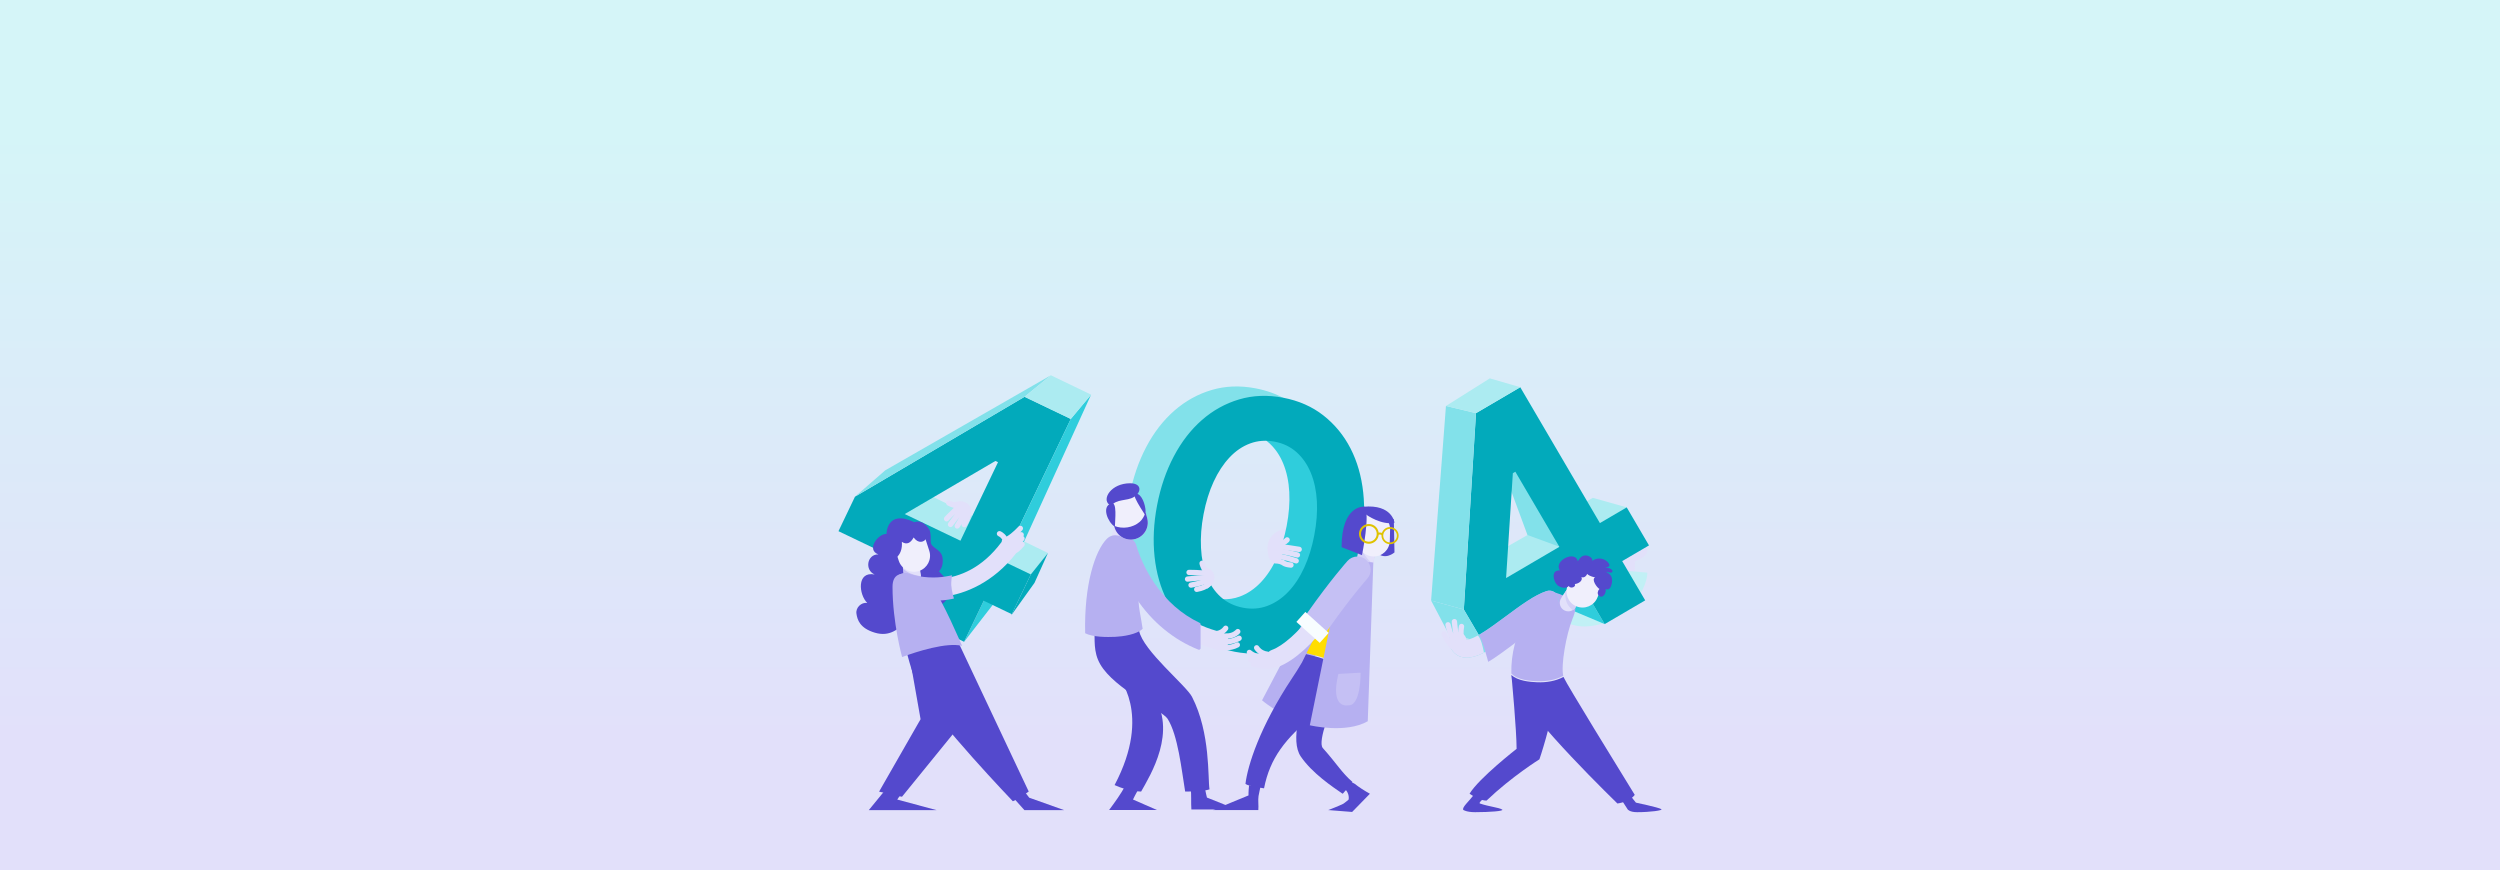 <svg width="1379" height="480" viewBox="0 0 1379 480" fill="none" xmlns="http://www.w3.org/2000/svg">
<rect x="0" y="0" width="1379" height="480" fill="#333333" stroke="none"/>
<rect width="1379" height="480" fill="url(#paint0_linear_2180_55775)"/>
<g clip-path="url(#clip0_2180_55775)">
<path d="M813.386 437.962C810.135 442.188 806.312 445.321 807.145 446.739C807.145 446.739 808.874 448 813.659 448C821.851 448 829.913 447.376 828.587 446.544C826.753 445.399 821.448 444.97 816.377 443.228C815.129 442.799 819.12 440.367 818.028 439.964C815.766 439.145 814.01 438.43 813.386 437.962Z" fill="#5449CD"/>
<path d="M897.84 446.492C897.84 446.492 898.92 448 903.055 448C910.141 448 917.527 447.038 916.383 446.323C914.796 445.334 902.378 442.734 902.378 442.734L899.596 439.275L894.876 441.888L897.853 446.492H897.84Z" fill="#5449CD"/>
<path d="M875.384 342.038C870.3 342.038 866.451 341.024 866.139 340.933C863.487 340.205 861.926 337.474 862.654 334.822C863.37 332.169 866.1 330.609 868.753 331.324C868.922 331.376 880.118 334.237 886.645 328.632C891.014 324.874 892.678 317.814 891.586 307.619L891.235 304.369L901.299 298.66C903.692 297.308 906.735 298.14 908.087 300.533C909.439 302.925 908.607 305.955 906.215 307.32L901.768 309.843C902.47 321.845 899.557 330.713 893.082 336.226C887.62 340.881 880.82 342.025 875.41 342.025L875.384 342.038Z" fill="#E2E0FA"/>
<path d="M892.613 314.433C892.418 321.676 890.507 326.903 886.853 330.037C879.688 336.187 867.414 333.053 867.206 333.001C864.293 332.221 861.302 333.938 860.509 336.837C859.716 339.75 861.432 342.754 864.345 343.547C864.696 343.638 868.922 345.744 874.5 345.549C895.669 344.795 908.451 326.539 908.685 315.889L892.613 314.446V314.433Z" fill="#C1F0F5"/>
<path d="M863.5 289.103C861.601 288.258 859.742 287.335 857.908 286.36C840.367 296.346 817.95 309.154 817.508 309.596C817.508 309.596 828.652 327.332 829.367 328.047C829.822 328.502 857.453 308.686 877.322 294.33C872.732 292.549 868.012 291.119 863.513 289.103H863.5Z" fill="#ACEBF1"/>
<path d="M863.786 288.583C868.376 290.612 873.213 292.081 877.881 293.914C888.829 286.008 897.281 279.858 897.281 279.858L878.583 274.605C878.583 274.605 869.585 279.715 858.493 286.021C860.236 286.932 861.991 287.79 863.786 288.583Z" fill="#ACEBF1"/>
<path d="M831.538 265.308L842.552 295.111L864.072 303.004L836.818 253.202L831.538 265.308Z" fill="#82E1EA"/>
<path d="M865.255 310.337H849.301L863.5 335.134L885.137 344.249L865.255 310.337Z" fill="#2FCDDC"/>
<path d="M885.137 344.249L872.446 322.586L818.132 354.43L807.457 336.213L814.167 227.898L838.573 213.595L882.51 288.531L897.295 279.871L909.583 300.845L894.798 309.505L907.489 331.155L885.15 344.249H885.137ZM835.869 260.198L834.49 261.004L830.758 318.854L860.145 301.625L835.856 260.198H835.869Z" fill="#02AABB"/>
<path d="M789.396 331.259L807.444 336.213L818.132 354.43L799.044 349.606L789.396 331.259Z" fill="#82E1EA"/>
<path d="M789.396 331.259L807.444 336.213L814.153 227.898L797.587 223.932L789.396 331.259Z" fill="#82E1EA"/>
<path d="M797.587 223.932L814.153 227.898L838.56 213.582L821.786 208.706L797.587 223.932Z" fill="#ACEBF1"/>
<path d="M833.905 374.416C833.905 374.416 836.558 403.036 836.558 413.061C836.558 413.061 815.714 429.302 810.617 437.806C812.814 439.47 817.144 441.694 819.979 441.603C833.892 428.326 849.145 418.847 849.145 418.847C849.145 418.847 855.724 399.746 857.779 383.57L833.905 374.416Z" fill="#5449CD"/>
<path d="M848.767 375.768C853.461 375.807 858.26 374.988 862.29 372.804C860.938 367.082 863.825 350.218 867.44 341.206C867.44 341.206 870.3 334.926 868.298 333.002C860.886 325.876 854.58 326.448 852.616 326.37C845.816 332.117 833.151 349.073 833.658 371.477C837.156 375.157 844.255 375.729 848.767 375.755V375.768Z" fill="#B6B0F1"/>
<path d="M894.746 442.669C897.464 441.915 900.064 440.666 901.729 438.443C893.68 425.388 864.163 377.446 862.564 373.688C862.525 373.597 862.486 373.48 862.447 373.376C858.117 375.716 852.941 376.535 847.922 376.34C843.553 376.171 837.234 375.56 833.671 372.323C833.671 372.557 833.671 372.778 833.697 373.012C834.308 385.521 875.827 427.26 892.171 443.215C893.069 443.085 893.94 442.89 894.746 442.669Z" fill="#5449CD"/>
<path d="M809.043 362.791C807.886 362.791 806.781 362.622 805.727 362.271C803.53 361.543 800.63 359.684 799.252 355.068C798.472 352.428 799.967 349.658 802.607 348.878C805.246 348.098 808.016 349.606 808.796 352.233C808.887 352.545 808.978 352.74 809.03 352.844C809.563 352.87 811.527 352.688 816.325 349.879C820.616 347.357 825.687 343.612 830.589 339.984C838.872 333.86 846.7 328.06 853.162 326.019C855.776 325.187 858.572 326.643 859.404 329.257C860.236 331.883 858.78 334.679 856.166 335.498C851.29 337.045 843.774 342.598 836.505 347.968C825.869 355.835 816.494 362.778 809.043 362.778V362.791Z" fill="#82E1EA"/>
<path d="M818.353 359.073C817.742 356.147 817.105 352.909 815.246 350.504C811.228 352.727 809.524 352.87 809.03 352.857C808.965 352.74 808.887 352.545 808.796 352.246C808.016 349.606 805.246 348.111 802.607 348.891C799.967 349.671 798.472 352.441 799.252 355.081C800.617 359.71 803.53 361.556 805.727 362.284C806.781 362.635 807.886 362.804 809.043 362.804C811.93 362.804 815.116 361.764 818.548 360.022C818.483 359.71 818.418 359.398 818.353 359.086V359.073Z" fill="#E2E0FA"/>
<path d="M859.404 329.269C858.572 326.656 855.776 325.2 853.162 326.032C846.7 328.073 838.872 333.86 830.589 339.997C825.687 343.625 820.616 347.37 816.325 349.892C816.13 350.009 815.948 350.113 815.753 350.217C817.612 352.675 820.837 364.794 820.889 365.08C826.168 362.323 851.472 343.053 856.959 337.24C858.845 335.238 860.223 331.909 859.391 329.283L859.404 329.269Z" fill="#B6B0F1"/>
<path d="M802.008 358.773C801.709 358.773 801.423 358.682 801.163 358.5C797.262 355.705 795.221 350.334 795.143 350.113C794.857 349.359 795.247 348.514 796.001 348.228C796.755 347.955 797.6 348.332 797.886 349.086C797.886 349.086 799.707 353.858 802.867 356.121C803.53 356.589 803.673 357.499 803.205 358.162C802.919 358.565 802.463 358.773 802.008 358.773Z" fill="#E2E0FA"/>
<path d="M802.008 355.211C801.553 355.211 801.098 354.989 800.812 354.586C798.94 351.934 797.444 345.653 797.288 344.951C797.106 344.158 797.6 343.378 798.381 343.196C799.174 343.014 799.954 343.508 800.136 344.288C800.552 346.056 801.904 351.063 803.205 352.896C803.673 353.559 803.517 354.469 802.854 354.937C802.593 355.119 802.307 355.211 802.008 355.211Z" fill="#E2E0FA"/>
<path d="M804.024 354.378C803.452 354.378 802.892 354.04 802.671 353.468C801.332 350.178 800.812 343.287 800.786 343.001C800.721 342.195 801.332 341.492 802.138 341.427C802.945 341.362 803.647 341.973 803.712 342.78C803.855 344.639 804.414 349.996 805.389 352.363C805.701 353.117 805.337 353.962 804.583 354.274C804.401 354.352 804.219 354.378 804.037 354.378H804.024Z" fill="#E2E0FA"/>
<path d="M806.221 353.676C805.571 353.676 804.973 353.234 804.804 352.584C803.881 349.008 804.726 345.367 804.765 345.211C804.947 344.418 805.74 343.937 806.521 344.119C807.301 344.301 807.795 345.094 807.613 345.874C807.6 345.939 806.911 349.008 807.639 351.843C807.847 352.623 807.366 353.429 806.586 353.624C806.469 353.663 806.338 353.676 806.221 353.676Z" fill="#E2E0FA"/>
<path d="M865.06 337.227C864.384 337.227 863.708 337.084 863.058 336.772C860.717 335.667 859.716 332.871 860.821 330.544C861.978 328.099 864.059 325.59 864.293 325.317C865.957 323.34 868.909 323.093 870.898 324.757C872.875 326.422 873.122 329.374 871.457 331.35C870.872 332.052 869.767 333.535 869.286 334.549C868.48 336.239 866.802 337.227 865.047 337.227H865.06Z" fill="#E2E0FA"/>
<path d="M865.736 334.809C866.295 335.42 866.867 335.992 867.479 336.551C868.246 336.096 868.896 335.407 869.299 334.549C869.78 333.535 870.885 332.052 871.47 331.35C873.135 329.374 872.888 326.422 870.911 324.757C868.935 323.093 865.983 323.34 864.306 325.317C864.215 325.434 863.838 325.889 863.331 326.552C863.37 329.504 863.682 332.572 865.736 334.822V334.809Z" fill="#D3D0F7"/>
<path d="M881.119 329.647C879.259 334.172 874.084 336.317 869.559 334.458C865.034 332.598 862.888 327.423 864.748 322.898L867.088 317.216C868.948 312.691 874.136 310.545 878.648 312.405C883.173 314.264 885.319 319.439 883.459 323.964L881.119 329.647Z" fill="#F0EFFC"/>
<path d="M865.736 322.235C865.021 325.278 860.639 324.302 859.001 322.716C856.738 320.531 855.386 314.342 860.405 314.667C856.79 309.219 869.039 303.316 870.326 309.609C871.289 307.984 872.264 306.527 874.383 306.384C875.918 306.28 878.596 307.476 878.375 309.349C880.651 307.554 883.966 307.685 886.216 309.505C886.931 310.09 888.231 311.377 887.581 312.327C887.23 312.847 885.384 313.003 884.76 313.198C885.826 312.717 890.182 313.692 889.324 315.499C888.921 316.345 886.788 315.59 886.164 315.408V315.603C888.492 316.878 889.454 318.178 889.181 321.078C889.051 322.417 888.426 324.926 886.84 325.122C886.034 325.213 885.085 324.705 885.098 323.86C887.048 325.798 884.292 330.999 881.834 328.437C880.872 327.436 881.34 325.746 882.25 324.874C880.794 324.042 877.647 319.621 879.883 318.438C878.83 318.464 873.98 316.813 875.528 315.421C875.931 317.047 873.928 319.14 872.329 318.308C873.317 320.466 870.404 322.079 868.61 322.157C869.702 323.535 866.321 325.174 865.294 323.171L865.736 322.248V322.235Z" fill="#5449CD"/>
<path d="M699.376 304.564C699.376 304.564 696.528 293.68 710.637 291.106L709.557 304.174L699.376 304.564Z" fill="#E2E0FA"/>
<path d="M642.878 332.039C639.796 332.039 636.922 331.415 634.27 330.167C621.462 324.121 620.044 305.929 619.979 305.162C619.784 302.419 621.852 300.039 624.595 299.844C627.326 299.649 629.706 301.716 629.901 304.447C630.174 308.101 632.267 318.23 638.535 321.169C643.71 323.6 651.72 321.13 661.732 314.017C663.968 312.431 667.076 312.951 668.676 315.187C670.262 317.424 669.742 320.532 667.492 322.131C658.208 328.724 649.964 332.026 642.865 332.026L642.878 332.039Z" fill="#D5F5F8"/>
<path d="M669.351 341.375C670.73 337.748 672.017 334.055 673.512 330.466C672.511 330.388 671.484 330.258 670.457 330.063C665.633 329.14 661.537 327.176 658.195 324.172C654.84 321.169 652.265 317.359 650.432 312.756C648.612 308.153 647.545 302.912 647.246 297.035C646.947 291.171 647.415 284.968 648.664 278.441C649.938 271.783 651.784 265.815 654.216 260.536C656.647 255.256 659.56 250.809 662.954 247.195C666.348 243.58 670.158 240.992 674.371 239.432C678.584 237.871 683.109 237.546 687.946 238.47C691.769 239.198 695.136 240.641 698.062 242.774C699.466 239.965 700.988 237.195 702.431 234.439C704.134 231.175 705.721 227.859 707.242 224.504C707.892 223.074 708.451 221.592 709.037 220.135C704.147 217.34 698.66 215.363 692.588 214.206C683.98 212.568 675.866 212.867 668.272 215.142C660.665 217.405 653.826 221.202 647.74 226.533C641.655 231.864 636.48 238.548 632.241 246.596C628.002 254.645 624.933 263.63 623.035 273.539C621.136 283.46 620.681 292.939 621.656 301.976C622.632 311.013 624.972 319.14 628.665 326.331C632.358 333.535 637.325 339.581 643.553 344.483C649.353 349.06 656.192 352.207 664.059 353.949C665.919 349.788 667.726 345.614 669.338 341.362L669.351 341.375Z" fill="#82E1EA"/>
<path d="M736.746 266.556C735.771 257.519 733.43 249.392 729.738 242.201C726.045 234.998 721.078 228.951 714.849 224.049C713.172 222.723 711.403 221.527 709.557 220.447C708.972 221.904 708.413 223.386 707.762 224.803C706.215 228.145 704.668 231.474 702.951 234.738C701.495 237.507 699.961 240.29 698.543 243.125C699.05 243.515 699.545 243.905 700.013 244.334C703.354 247.337 705.981 251.147 707.867 255.776C709.752 260.393 710.857 265.607 711.169 271.419C711.481 277.231 711 283.46 709.726 290.104C708.478 296.632 706.631 302.561 704.2 307.919C701.755 313.263 698.803 317.736 695.345 321.338C691.886 324.939 688.05 327.514 683.824 329.074C680.716 330.219 677.479 330.7 674.111 330.518C672.459 334.445 671.055 338.489 669.547 342.467C668.051 346.407 666.374 350.256 664.645 354.092C665.035 354.17 665.425 354.248 665.815 354.326C674.423 355.978 682.524 355.666 690.13 353.39C697.724 351.127 704.577 347.331 710.662 341.999C716.748 336.668 721.91 329.985 726.162 321.936C730.401 313.887 733.469 304.915 735.368 294.994C737.266 285.085 737.721 275.593 736.746 266.556Z" fill="#2FCDDC"/>
<path d="M681.028 359.489C672.42 357.837 664.996 354.56 658.767 349.658C652.539 344.756 647.571 338.697 643.879 331.506C640.186 324.302 637.845 316.189 636.87 307.151C635.895 298.114 636.35 288.635 638.248 278.714C640.147 268.806 643.202 259.821 647.454 251.772C651.693 243.723 656.856 237.039 662.954 231.708C669.039 226.377 675.879 222.58 683.486 220.317C691.08 218.055 699.193 217.743 707.801 219.381C716.409 221.02 723.834 224.309 730.063 229.211C736.291 234.127 741.258 240.173 744.951 247.364C748.644 254.567 750.984 262.681 751.96 271.731C752.935 280.781 752.48 290.261 750.581 300.169C748.683 310.09 745.614 319.062 741.375 327.111C737.136 335.16 731.974 341.843 725.876 347.175C719.79 352.506 712.938 356.303 705.344 358.565C697.737 360.828 689.636 361.14 681.028 359.502V359.489ZM685.67 335.225C690.364 336.122 694.824 335.797 699.05 334.224C703.263 332.663 707.112 330.089 710.571 326.487C714.03 322.885 716.982 318.412 719.426 313.068C721.871 307.724 723.717 301.781 724.952 295.254C726.227 288.596 726.708 282.368 726.396 276.568C726.084 270.769 724.978 265.542 723.093 260.926C721.207 256.31 718.581 252.487 715.239 249.483C711.884 246.479 707.866 244.529 703.172 243.632C698.348 242.709 693.823 243.034 689.597 244.594C685.371 246.154 681.574 248.742 678.181 252.357C674.787 255.972 671.874 260.419 669.443 265.698C667.011 270.977 665.165 276.945 663.89 283.603C662.642 290.131 662.174 296.32 662.473 302.197C662.772 308.075 663.825 313.302 665.659 317.918C667.479 322.521 670.067 326.331 673.421 329.335C676.763 332.338 680.859 334.302 685.683 335.225H685.67Z" fill="#02AABB"/>
<path d="M768.825 286.412L769.202 304.707C769.202 304.707 763.975 309.388 759.293 304.707L761.023 284.11L768.825 286.425V286.412Z" fill="#5449CD"/>
<path d="M747.279 432.357C746.98 432.123 744.938 431.174 744.665 430.94C743.573 432.578 742.806 433.489 741.493 434.841C744.717 437.65 743.885 441.069 743.885 441.069C743.885 441.069 741.61 443.033 740.712 443.475C737.865 444.879 732.612 446.83 732.612 446.83L745.836 447.87L755.64 437.832C752.168 435.894 749.502 434.126 747.279 432.37V432.357Z" fill="#5449CD"/>
<path d="M695.475 433.072C693.368 432.708 690.716 434.321 688.999 433.072C688.596 436.752 688.674 438.755 688.674 438.755L669.118 446.817H694.096C694.318 444.151 693.849 441.602 694.2 439.132C694.383 437.871 695.241 434.282 695.475 433.059V433.072Z" fill="#5449CD"/>
<path d="M718.243 344.301L696.138 386.301C696.138 386.301 705.097 393.882 713.913 396.404L730.479 346.928L718.243 344.314V344.301Z" fill="#B6B0F1"/>
<path d="M742.442 435.881C743.768 434.529 744.86 432.903 745.952 431.265C740.231 426.363 737.435 421.318 729.673 412.632C726.461 409.03 734.978 388.446 737.045 384.987C740.764 378.785 741.336 374.286 744.236 363.662L722.651 371.724C717.515 390.124 711.533 408.536 717.528 417.313C723.873 426.597 735.121 434.074 740.556 437.806C740.764 437.949 742.273 435.751 742.455 435.881H742.442Z" fill="#5449CD"/>
<path d="M704.53 302.049C704.277 301.891 704.071 301.655 703.946 301.363C703.642 300.622 703.998 299.756 704.74 299.452C707.498 298.321 708.877 296.821 708.884 296.81C709.425 296.213 710.347 296.159 710.955 296.707C711.553 297.248 711.606 298.17 711.065 298.768C710.999 298.849 709.278 300.749 705.858 302.156C705.402 302.347 704.906 302.283 704.519 302.042L704.53 302.049Z" fill="#E2E0FA"/>
<path d="M742.702 368.11C749.125 350.464 754.612 322.781 756.667 311.741C755.523 311.26 754.391 310.909 753.494 310.662C751.583 310.142 749.307 309.518 747.344 310.129C746.355 310.441 745.471 310.948 744.6 311.494C743.794 313.887 743.469 315.915 743.469 315.915C743.469 315.915 729.673 342.299 720.675 360.282C728.307 361.998 735.784 364.508 742.689 368.123L742.702 368.11Z" fill="#FFDD00"/>
<path d="M720.428 360.815C719.634 362.414 718.88 363.936 718.178 365.366C716.41 368.5 714.498 371.399 712.652 374.182C694.89 400.955 688.193 422.293 686.997 432.396C688.687 433.723 695.111 434.464 697.243 434.841C700.52 418.093 709.05 407.418 724.315 394.792C729.426 390.566 733.249 385.196 736.616 380.736C738.619 378.083 740.608 373.818 742.52 368.656C735.602 365.028 728.099 362.518 720.454 360.815H720.428Z" fill="#5449CD"/>
<path d="M703.199 368.175C701.131 368.175 699.207 366.887 698.492 364.833C697.594 362.232 698.973 359.397 701.56 358.5C707.594 356.407 716.852 348.15 723.106 339.295C735.771 321.325 744.665 311.364 745.042 310.948C746.876 308.907 750.023 308.738 752.064 310.571C754.106 312.405 754.275 315.551 752.441 317.593C752.35 317.697 743.534 327.579 731.233 345.029C725.07 353.767 714.173 364.651 704.824 367.901C704.291 368.083 703.732 368.175 703.199 368.175Z" fill="#E2E0FA"/>
<path d="M753.169 313.393C753.052 313.393 752.935 313.393 752.818 313.393C750.243 313.198 748.306 310.961 748.488 308.374C748.683 305.682 749.736 302.587 749.853 302.249C750.698 299.805 753.364 298.505 755.809 299.35C758.253 300.195 759.553 302.861 758.708 305.305C758.409 306.163 757.915 307.945 757.837 309.063C757.655 311.521 755.601 313.406 753.169 313.406V313.393Z" fill="#D3D0F7"/>
<path d="M754.547 308.452C755.38 309.401 756.277 310.246 757.239 311.026C757.577 310.441 757.785 309.765 757.85 309.05C757.928 307.932 758.435 306.15 758.721 305.292C759.567 302.847 758.266 300.182 755.822 299.337C753.793 298.635 751.622 299.415 750.451 301.092C750.881 303.732 753.039 306.722 754.547 308.452Z" fill="#E2E0FA"/>
<path d="M766.614 298.309C766.51 303.199 762.453 307.073 757.564 306.956C752.675 306.839 748.8 302.795 748.917 297.906L749.06 291.756C749.164 286.867 753.221 282.992 758.11 283.096C762.999 283.2 766.874 287.257 766.77 292.146L766.627 298.296L766.614 298.309Z" fill="#F0EFFC"/>
<path d="M696.177 366.809C694.135 366.809 691.795 366.263 689.181 365.158C688.44 364.846 688.089 363.988 688.401 363.246C688.713 362.505 689.571 362.154 690.313 362.466C694.161 364.092 697.23 364.313 699.181 363.142C699.87 362.726 700.767 362.947 701.196 363.637C701.612 364.326 701.391 365.223 700.702 365.652C699.415 366.432 697.893 366.822 696.177 366.822V366.809Z" fill="#E2E0FA"/>
<path d="M697.919 368.929C695.592 368.929 693.719 368.474 691.6 367.966L690.937 367.81C690.157 367.628 689.663 366.835 689.858 366.042C690.04 365.262 690.833 364.768 691.626 364.963L692.289 365.119C695.839 365.977 698.179 366.549 703.381 365.21C704.174 365.015 704.967 365.483 705.162 366.263C705.37 367.043 704.889 367.849 704.109 368.044C701.612 368.695 699.649 368.929 697.932 368.929H697.919Z" fill="#E2E0FA"/>
<path d="M696.073 363.923C691.483 363.923 688.336 361.101 688.167 360.945C687.569 360.399 687.53 359.475 688.076 358.877C688.622 358.279 689.545 358.24 690.143 358.786C690.286 358.916 693.654 361.881 698.179 360.724C698.972 360.516 699.766 360.997 699.961 361.777C700.169 362.557 699.688 363.363 698.907 363.558C697.919 363.819 696.957 363.923 696.06 363.923H696.073Z" fill="#E2E0FA"/>
<path d="M699.142 362.349C699.142 362.349 699.025 362.349 698.973 362.349C693.993 361.764 691.964 358.175 691.873 358.019C691.483 357.317 691.743 356.42 692.458 356.03C693.16 355.64 694.045 355.9 694.435 356.602C694.5 356.719 695.891 359.033 699.311 359.437C700.117 359.528 700.689 360.256 700.598 361.062C700.507 361.803 699.883 362.362 699.142 362.362V362.349Z" fill="#E2E0FA"/>
<path d="M716.631 304.512C716.553 304.512 716.475 304.512 716.397 304.486C713.978 304.083 707.346 303.042 705.812 303.042C705.006 303.042 704.343 302.392 704.343 301.573C704.343 300.754 704.993 300.104 705.812 300.104C707.867 300.104 715.967 301.43 716.878 301.586C717.671 301.716 718.217 302.47 718.087 303.263C717.97 303.979 717.346 304.486 716.644 304.486L716.631 304.512Z" fill="#E2E0FA"/>
<path d="M715.694 307.581C715.564 307.581 715.434 307.568 715.304 307.529C715.239 307.516 708.27 305.617 705.032 305.435C704.226 305.383 703.615 304.694 703.654 303.888C703.706 303.082 704.395 302.444 705.201 302.509C708.751 302.718 715.772 304.629 716.071 304.707C716.852 304.915 717.307 305.721 717.099 306.501C716.917 307.152 716.332 307.581 715.694 307.581Z" fill="#E2E0FA"/>
<path d="M714.992 310.805C714.836 310.805 714.693 310.779 714.537 310.74C707.945 308.608 706.319 308.478 705.448 308.413C705.071 308.387 704.72 308.348 704.226 308.231C703.446 308.023 702.978 307.229 703.186 306.436C703.394 305.656 704.2 305.188 704.98 305.396C705.214 305.461 705.383 305.474 705.682 305.5C706.748 305.591 708.517 305.734 715.434 307.958C716.202 308.205 716.631 309.037 716.384 309.804C716.189 310.428 715.604 310.818 714.992 310.818V310.805Z" fill="#E2E0FA"/>
<path d="M712.093 313.146C712.093 313.146 712.028 313.146 711.989 313.146C705.383 312.678 705.11 309.089 705.11 308.686L708.036 308.621C708.036 308.621 708.036 308.582 708.036 308.53C708.036 308.543 708.335 309.96 712.21 310.233C713.016 310.285 713.627 310.987 713.562 311.794C713.51 312.561 712.86 313.159 712.106 313.159L712.093 313.146Z" fill="#E2E0FA"/>
<path d="M706.566 311.39C706.566 311.39 705.292 310.805 703.315 310.805C701.651 310.805 699.389 307.984 699.389 305.045C699.389 305.045 698.582 296.398 707.698 300.312L706.566 311.39Z" fill="#E2E0FA"/>
<path d="M735.29 337.084L722.495 400.058C722.495 400.058 742.299 404.83 754.457 397.834L757.525 310.337C757.525 310.337 743.924 305.578 735.29 337.084Z" fill="#B6B0F1"/>
<path d="M738.255 371.724L750.504 371.061C750.504 371.061 750.803 389.799 743.482 389.07C743.482 389.07 733.47 391.255 738.255 371.724Z" fill="#C5C0F4"/>
<path d="M753.637 308.842C752.298 307.633 750.556 306.969 748.748 306.969C746.668 306.969 744.691 307.854 743.3 309.401C742.923 309.817 733.977 319.829 721.195 337.956C720.363 339.139 719.439 340.348 718.451 341.557L717.151 343.157L718.568 344.652C720.077 346.251 721.663 347.799 723.184 349.307C724.016 350.126 724.849 350.933 725.668 351.765L727.475 353.572L729.114 351.609C730.583 349.853 731.935 348.111 733.145 346.407C745.367 329.074 754.105 319.283 754.183 319.192C756.875 316.188 756.628 311.546 753.624 308.855L753.637 308.842Z" fill="#C5C0F4"/>
<path d="M720.029 337.533L715.084 343.036L727.957 354.604L732.902 349.1L720.029 337.533Z" fill="#F8FDFF"/>
<path d="M740.023 301.82L751.271 306.228C751.271 306.228 756.056 282.94 752.558 279.455C752.558 279.455 740.01 278.272 740.01 301.82H740.023Z" fill="#5449CD"/>
<path d="M753.221 283.512C753.624 284.11 762.349 289.935 769.202 288.323C769.202 288.323 768.032 278.038 752.025 279.52L753.221 283.525V283.512Z" fill="#5449CD"/>
<path d="M759.957 294.487C759.957 297.191 757.759 299.376 755.068 299.376C752.376 299.376 750.178 297.191 750.178 294.487C750.178 291.782 752.363 289.597 755.068 289.597C757.772 289.597 759.957 291.782 759.957 294.487Z" stroke="#DFC201" stroke-width="1.131" stroke-miterlimit="10"/>
<path d="M771.009 295.449C771.009 297.802 769.111 299.701 766.757 299.701C764.404 299.701 762.505 297.789 762.505 295.449C762.505 293.108 764.417 291.197 766.757 291.197C769.098 291.197 771.009 293.108 771.009 295.449Z" stroke="#DFC201" stroke-width="0.975" stroke-miterlimit="10"/>
<path d="M759.957 294.487C759.957 294.487 761.582 293.849 762.544 294.825" stroke="#DFC201" stroke-width="1.131" stroke-miterlimit="10"/>
<path d="M617.587 303.055C617.47 303.055 617.353 303.055 617.236 303.042C614.661 302.86 612.724 300.611 612.906 298.036C613.101 295.345 614.154 292.25 614.271 291.912C615.116 289.467 617.782 288.167 620.227 289.012C622.671 289.857 623.971 292.523 623.126 294.967C622.827 295.826 622.333 297.607 622.255 298.725C622.073 301.183 620.019 303.068 617.587 303.068V303.055Z" fill="#E2E0FA"/>
<path d="M614.804 433.046C622.567 436.622 628.925 436.557 629.446 436.622C634.504 427.624 649.743 403.244 635.882 383.245L616.274 372.713C616.274 372.713 635.882 393.166 614.804 433.046Z" fill="#5449CD"/>
<path d="M624.96 441.004C624.96 441.004 626.767 437.325 628.184 434.867C627.118 434.737 622.372 434.542 620.422 433.801C618.588 437.546 614.596 443.02 611.788 446.778H638.132L624.96 441.017V441.004Z" fill="#5449CD"/>
<path d="M657.545 384.415C654.268 378.057 630.473 358.903 628.314 347.903C628.119 346.928 627.963 345.926 627.82 344.912C623.997 346.928 619.043 347.487 615.103 347.682C610.643 347.903 607.977 348.189 603.66 346.083C604.024 352.909 602.919 359.502 606.898 366.419C614.804 380.137 641.057 391.892 643.996 396.417C649.769 405.363 651.772 424.777 653.735 436.622C656.83 436.622 664.163 436.492 667.167 435.413C666.153 429.341 667.804 404.336 657.532 384.415H657.545Z" fill="#5449CD"/>
<path d="M665.75 439.938C665.75 439.938 664.892 436.479 664.645 434.854C661.628 435.907 659.873 434.854 656.778 434.854C657.246 437.793 656.895 443.28 657.168 446.505H682.147L665.75 439.938Z" fill="#5449CD"/>
<path d="M615.285 351.271C619.095 351.102 627.079 350.035 630.291 346.837C629.641 341.609 627.3 333.209 628.119 326.448C630.902 303.524 619.719 296.658 619.719 296.658C619.719 296.658 614.57 293.056 610.396 297.36C604.103 303.849 597.952 322.183 598.577 349.294C602.92 351.531 610.747 351.479 615.298 351.271H615.285Z" fill="#B6B0F1"/>
<path d="M672.693 358.513C672.316 358.513 671.939 358.474 671.562 358.383C653.527 354.196 638.248 343.391 627.391 327.124C619.251 314.94 616.442 304.005 616.325 303.55C615.649 300.884 617.275 298.179 619.94 297.516C622.606 296.84 625.31 298.452 625.974 301.118C626.026 301.313 628.613 311.156 635.856 321.884C645.4 336.044 658.182 345.055 673.812 348.696C676.49 349.32 678.155 351.986 677.531 354.664C676.997 356.966 674.956 358.513 672.693 358.513Z" fill="#E2E0FA"/>
<path d="M661.719 343.56C651.785 338.853 643.32 331.389 636.571 321.39C629.42 310.792 626.832 300.988 626.819 300.897C626.156 298.296 623.828 296.476 621.15 296.476C620.669 296.476 620.188 296.541 619.719 296.658C618.198 297.035 616.924 297.984 616.131 299.337C615.324 300.676 615.103 302.249 615.48 303.771L615.506 303.875C616.274 307.23 619.355 319.01 626.676 329.959C635.44 343.079 647.325 352.883 661.043 358.344C661.147 358.383 661.251 358.409 661.368 358.409C661.537 358.409 661.719 358.357 661.862 358.253C662.096 358.097 662.252 357.824 662.252 357.525V344.353C662.252 344.015 662.057 343.703 661.745 343.56H661.719Z" fill="#B6B0F1"/>
<path d="M675.525 358.772C673.926 358.772 672.235 358.59 670.454 358.239C669.661 358.083 669.154 357.316 669.31 356.522C669.466 355.729 670.233 355.209 671.039 355.378C675.395 356.249 679.036 355.937 681.845 354.429C682.56 354.052 683.444 354.325 683.821 355.027C684.198 355.742 683.925 356.626 683.223 357.003C681.012 358.187 678.438 358.772 675.538 358.772H675.525Z" fill="#E2E0FA"/>
<path d="M675.435 355.601C674.733 355.601 674.018 355.549 673.29 355.445C672.483 355.328 671.937 354.586 672.054 353.78C672.171 352.974 672.913 352.428 673.719 352.545C678.4 353.234 682.73 350.803 682.782 350.777C683.484 350.373 684.381 350.621 684.784 351.323C685.187 352.025 684.94 352.909 684.251 353.325C684.069 353.429 680.22 355.601 675.461 355.601H675.435Z" fill="#E2E0FA"/>
<path d="M676.866 352.298C676.645 352.298 676.411 352.298 676.164 352.272C675.358 352.22 674.747 351.531 674.799 350.725C674.851 349.918 675.54 349.307 676.346 349.359C679.805 349.567 681.625 347.474 681.638 347.448C682.145 346.824 683.069 346.72 683.693 347.24C684.317 347.747 684.421 348.67 683.901 349.294C683.797 349.424 681.404 352.298 676.84 352.298H676.866Z" fill="#E2E0FA"/>
<path d="M670.236 351.056C669.43 351.056 668.767 350.405 668.767 349.599C668.767 348.793 669.417 348.143 670.223 348.143C670.353 348.143 673.24 348.078 674.891 345.698C675.346 345.035 676.269 344.866 676.932 345.334C677.596 345.789 677.765 346.7 677.297 347.376C674.748 351.043 670.405 351.082 670.223 351.082L670.236 351.056Z" fill="#E2E0FA"/>
<path d="M665.451 317.203C664.996 317.203 664.541 316.995 664.255 316.592C662.096 313.588 661.641 311.065 661.628 310.948C661.485 310.155 662.031 309.401 662.825 309.258C663.618 309.115 664.372 309.648 664.515 310.454C664.515 310.454 664.905 312.457 666.634 314.875C667.103 315.538 666.959 316.449 666.296 316.917C666.036 317.099 665.737 317.19 665.451 317.19V317.203Z" fill="#E2E0FA"/>
<path d="M665.75 317.853C665.659 317.853 665.568 317.853 665.477 317.827C662.278 317.216 655.92 317.203 655.855 317.203C655.048 317.203 654.398 316.553 654.398 315.746C654.398 314.94 655.048 314.29 655.855 314.29C656.128 314.29 662.551 314.29 666.023 314.966C666.816 315.122 667.336 315.876 667.18 316.683C667.05 317.385 666.426 317.866 665.75 317.866V317.853Z" fill="#E2E0FA"/>
<path d="M655.048 320.896C654.32 320.896 653.696 320.349 653.592 319.608C653.488 318.802 654.06 318.074 654.866 317.97C655.79 317.853 664.02 316.852 666.673 317.32C667.466 317.463 667.999 318.217 667.856 319.01C667.713 319.803 666.959 320.336 666.166 320.193C664.489 319.894 658.572 320.454 655.23 320.857C655.165 320.857 655.113 320.857 655.048 320.857V320.896Z" fill="#E2E0FA"/>
<path d="M656.96 324.211C656.271 324.211 655.66 323.73 655.53 323.028C655.374 322.235 655.894 321.468 656.687 321.312C660.237 320.623 661.173 320.324 662.889 319.777C663.696 319.517 664.697 319.192 666.192 318.763C666.972 318.542 667.778 318.984 667.999 319.764C668.221 320.545 667.778 321.351 666.998 321.572C665.542 321.988 664.606 322.3 663.787 322.56C662.018 323.132 660.952 323.47 657.233 324.185C657.142 324.198 657.051 324.211 656.96 324.211Z" fill="#E2E0FA"/>
<path d="M660.107 326.539C659.404 326.539 658.793 326.032 658.663 325.317C658.533 324.523 659.066 323.756 659.86 323.626C664.606 322.82 665.542 321.052 665.555 321.026C665.815 320.258 666.634 319.842 667.401 320.089C668.169 320.349 668.585 321.169 668.338 321.936C668.156 322.508 666.881 325.382 660.367 326.5C660.289 326.5 660.198 326.526 660.12 326.526L660.107 326.539Z" fill="#E2E0FA"/>
<path d="M665.75 324.771L664.632 312.847C664.632 312.847 669.859 313.224 669.859 318.711C669.859 320.545 669.326 322.586 665.75 324.771Z" fill="#E2E0FA"/>
<path d="M632.813 285.917C634.139 290.911 631.162 296.034 626.156 297.347C621.162 298.673 616.039 295.696 614.713 290.703L613.049 284.422C611.722 279.429 614.7 274.306 619.706 272.992C624.699 271.666 629.822 274.644 631.149 279.637L632.813 285.917Z" fill="#F0EFFC"/>
<path d="M631.929 282.589C631.214 284.565 630.213 286.529 628.665 287.868C624.894 291.119 619.121 291.99 614.544 290.04L614.713 290.69C616.039 295.683 621.149 298.661 626.156 297.334C631.149 296.008 634.126 290.898 632.813 285.905L631.942 282.589H631.929Z" fill="#5449CD"/>
<path d="M614.7 290.352C611.189 288.102 607.392 279.52 612.945 277.648C616.378 276.49 614.999 287.075 614.999 290.065L614.7 290.352Z" fill="#5449CD"/>
<path d="M611.878 278.35C607.626 275.268 612.893 266.569 623.386 266.569C629.874 266.569 629.822 271.536 625.336 274.215C621.618 276.438 615.844 275.138 613.049 278.935L611.878 278.35Z" fill="#5449CD"/>
<path d="M631.929 284.513C630.446 282.264 627.508 277.687 626.377 275.125C625.648 273.487 624.66 270.704 627.937 272.68C630.681 274.332 632.163 280.17 631.903 283.135L631.929 284.513Z" fill="#5449CD"/>
<path d="M557.786 305.331C556.174 306.826 554.392 308.218 552.936 309.882L531.806 354.014L547.54 333.717L564.249 299.181C562.116 301.248 559.971 303.316 557.799 305.331H557.786Z" fill="#2FCDDC"/>
<path d="M545.251 298.075C546.785 295.982 548.255 293.511 549.997 291.353L513.016 273.292L477.934 276.802L539.413 305.149C541.428 302.847 543.456 300.52 545.251 298.062V298.075Z" fill="#ACEBF1"/>
<path d="M550.53 291.613C548.567 294.07 546.967 296.97 545.082 299.259C543.392 301.326 541.688 303.381 539.946 305.409L567.889 318.295L578.032 305.045L550.517 291.613H550.53Z" fill="#ACEBF1"/>
<path d="M508.452 342.832L519.297 320.193L462.5 293.004L471.615 273.955L565.132 218.874L590.644 231.097L553.131 309.453L568.591 316.852L558.098 338.775L542.637 331.376L531.793 354.014L508.426 342.832H508.452ZM550.517 254.957L549.074 254.268L499.051 283.551L529.777 298.257L550.504 254.944L550.517 254.957Z" fill="#02AABB"/>
<path d="M568.605 316.852L578.045 305.045L570.633 321.494L557.76 339.477L568.605 316.852Z" fill="#02AABB"/>
<path d="M564.977 298.517L601.853 217.678L590.645 231.084L553.131 309.44C554.171 308.426 564.365 299.116 564.964 298.517H564.977Z" fill="#2FCDDC"/>
<path d="M471.615 273.955L488.285 259.443L579.657 207.002L565.133 218.874L471.615 273.955Z" fill="#82E1EA"/>
<path d="M565.133 218.874L590.658 231.097L601.853 217.691L579.657 207.002L565.133 218.874Z" fill="#ACEBF1"/>
<path d="M533.822 277.921C530.688 275.684 528.516 276.672 527.008 276.894C525.357 277.154 524.134 276.243 524.134 276.243C523.458 275.801 522.548 275.996 522.106 276.672C521.664 277.349 521.859 278.259 522.535 278.701C522.6 278.74 523.887 279.559 526.111 280.144C523.679 282.368 521.196 285.046 521.053 285.189C520.506 285.788 520.545 286.711 521.131 287.257C521.417 287.517 521.768 287.647 522.119 287.647C522.509 287.647 522.912 287.491 523.198 287.179C523.224 287.153 524.954 285.28 526.891 283.421C525.097 285.671 523.419 287.998 523.107 288.427C522.639 289.09 522.782 290.001 523.445 290.469C523.705 290.651 524.004 290.742 524.303 290.742C524.758 290.742 525.214 290.534 525.487 290.131C526.449 288.791 527.801 286.984 529.088 285.372C528.607 286.321 527.996 287.4 526.774 289.363C526.345 290.053 526.553 290.95 527.242 291.379C527.476 291.522 527.749 291.6 528.009 291.6C528.503 291.6 528.971 291.353 529.258 290.911C529.765 290.105 530.168 289.428 530.506 288.856C530.246 289.493 530.467 290.235 531.065 290.625C531.312 290.781 531.585 290.859 531.858 290.859C532.339 290.859 532.807 290.625 533.08 290.196C534.446 288.089 535.122 286.36 535.408 285.007L535.473 285.046C536.292 280.937 535.291 278.974 533.809 277.921H533.822ZM530.883 288.219C531.364 287.374 531.702 286.724 532.014 286.087C531.754 286.711 531.39 287.426 530.883 288.219Z" fill="#E2E0FA"/>
<path d="M488.987 294.526C484.358 294.265 477.635 303.329 484.514 305.799C478.286 305.656 476.764 314.459 482.473 316.891C472.473 314.94 473.643 327.904 478.364 332.585C475.165 332.078 471.914 335.134 472.408 338.476C472.902 341.83 474.229 346.486 482.538 348.982C490.846 351.479 495.931 346.811 500.053 342.403C502.705 347.812 515.773 340.504 514.33 334.029C519.271 335.784 523.692 330.18 523.783 325.707C523.874 321.338 520.818 318.009 517.906 315.161C519.96 313.289 520.35 309.804 519.804 307.151C518.907 302.73 513.381 302.288 513.381 298.778C513.381 297.542 513.615 293.719 512.574 292.042C510.91 289.376 507.997 286.724 504.344 288.037C488.987 280.755 488.987 294.526 488.987 294.526Z" fill="#5449CD"/>
<path d="M497.946 436.622C493.72 435.881 493.044 436.102 488.87 435.075L479.209 446.882H516.67L494.916 441.03L497.946 436.622Z" fill="#5449CD"/>
<path d="M567.707 440.003L565.497 437.09C563.494 438.378 561.414 439.483 559.164 440.276L565.081 446.882H587.03L567.707 440.003Z" fill="#5449CD"/>
<path d="M484.904 436.661C489.104 437.689 493.304 438.755 497.543 439.483L528.477 401.423L523.211 386.301L501.548 361.322L507.789 396.716L484.904 436.661Z" fill="#5449CD"/>
<path d="M526.982 350.829C518.491 348.579 506.983 351.427 498.727 354.547C498.727 354.547 503.798 374.715 507.114 380.735C516.801 398.25 558.683 441.967 558.683 441.967C560.985 441.186 565.419 437.936 567.447 436.622L526.982 350.829Z" fill="#5449CD"/>
<path d="M497.595 362.427C505.787 359.345 522.236 354.157 530.675 356.264C530.675 356.264 519.505 330.011 514.434 324.224C511.014 320.323 492.316 309.323 492.316 323.704C492.316 343.404 497.595 362.427 497.595 362.427Z" fill="#B6B0F1"/>
<path d="M504.89 322.482C504.786 322.521 504.669 322.547 504.552 322.586C502.055 323.262 499.481 321.78 498.804 319.283C498.102 316.669 498.063 313.406 498.063 313.055C498.063 310.467 500.144 308.361 502.731 308.348C505.319 308.348 507.425 310.428 507.438 313.003C507.438 313.913 507.568 315.759 507.854 316.838C508.505 319.231 507.178 321.676 504.89 322.482Z" fill="#C5C0F4"/>
<path d="M508.011 317.853C507.998 317.515 507.946 317.177 507.855 316.839C507.568 315.759 507.451 313.913 507.438 313.003C507.425 310.415 505.319 308.335 502.731 308.348C500.144 308.348 498.05 310.467 498.063 313.055C498.063 313.107 498.063 313.25 498.063 313.445C500.378 316.045 504.175 317.281 507.998 317.853H508.011Z" fill="#E2E0FA"/>
<path d="M512.587 303.81C514.096 308.465 511.547 313.458 506.905 314.966C502.25 316.475 497.257 313.926 495.748 309.284L493.85 303.433C492.342 298.778 494.89 293.784 499.532 292.276C504.187 290.768 509.18 293.303 510.689 297.958L512.587 303.81Z" fill="#F0EFFC"/>
<path d="M564.743 299.116C564.561 298.96 564.34 298.869 564.118 298.816C564.327 298.582 564.561 298.335 564.821 298.049C565.367 297.451 565.328 296.528 564.73 295.982C564.652 295.917 564.574 295.852 564.496 295.813C564.899 295.228 564.834 294.421 564.301 293.914C563.884 293.524 563.299 293.433 562.805 293.615C563.468 292.939 563.884 292.471 563.936 292.419C564.47 291.808 564.418 290.885 563.806 290.352C563.195 289.818 562.272 289.87 561.739 290.482C561.7 290.521 558.527 294.109 555.25 295.969C553.833 293.823 551.922 293.069 551.818 293.03C551.063 292.744 550.244 293.121 549.945 293.862C549.659 294.604 550.023 295.449 550.764 295.761C550.829 295.787 551.948 296.255 552.819 297.594C552.702 297.919 552.559 298.4 552.481 298.947C530.948 328.099 502.38 317.749 501.093 317.255C498.531 316.28 495.658 317.541 494.669 320.102C493.681 322.664 494.943 325.551 497.504 326.539C497.855 326.669 504.838 329.335 514.811 329.335C516.814 329.335 518.946 329.231 521.157 328.97C531.91 327.722 547.813 321.533 560.517 305.149C560.725 305.032 561.024 304.85 561.414 304.564C561.674 304.395 561.934 304.213 562.207 303.992L562.168 303.966C562.922 303.329 563.845 302.444 564.899 301.183C565.419 300.559 565.341 299.636 564.717 299.129L564.743 299.116Z" fill="#E2E0FA"/>
<path d="M525.096 317.32L523.887 317.58C520.935 318.217 517.867 318.542 514.785 318.542C507.23 318.542 501.99 316.644 501.418 316.423C500.742 316.163 500.04 316.032 499.324 316.032C496.893 316.032 494.747 317.502 493.863 319.777C493.304 321.234 493.2 322.898 493.967 324.25C496.828 329.322 504.669 331.376 514.837 331.376C516.995 331.376 519.167 331.246 521.286 331.012C522.587 330.856 523.939 330.635 525.33 330.349L526.189 330.128C526.189 330.128 524.966 326.435 524.706 322.677C524.602 321.247 525.109 317.333 525.109 317.333L525.096 317.32Z" fill="#B6B0F1"/>
<path d="M493.655 308.14C496.724 306.189 497.79 302.522 497.452 298.869C500.144 300.676 502.276 299.571 503.967 296.463C509.077 303.615 516.852 292.978 506.242 289.116C497.751 286.035 489.429 294.435 491.601 302.873L493.655 308.14Z" fill="#5449CD"/>
</g>
<defs>
<linearGradient id="paint0_linear_2180_55775" x1="689.5" y1="0" x2="689.5" y2="480" gradientUnits="userSpaceOnUse">
<stop offset="0.15" stop-color="#D5F5F8"/>
<stop offset="0.85" stop-color="#E2E0FA"/>
</linearGradient>
<clipPath id="clip0_2180_55775">
<rect width="454" height="240.998" fill="white" transform="translate(462.5 207.002)"/>
</clipPath>
</defs>
</svg>
